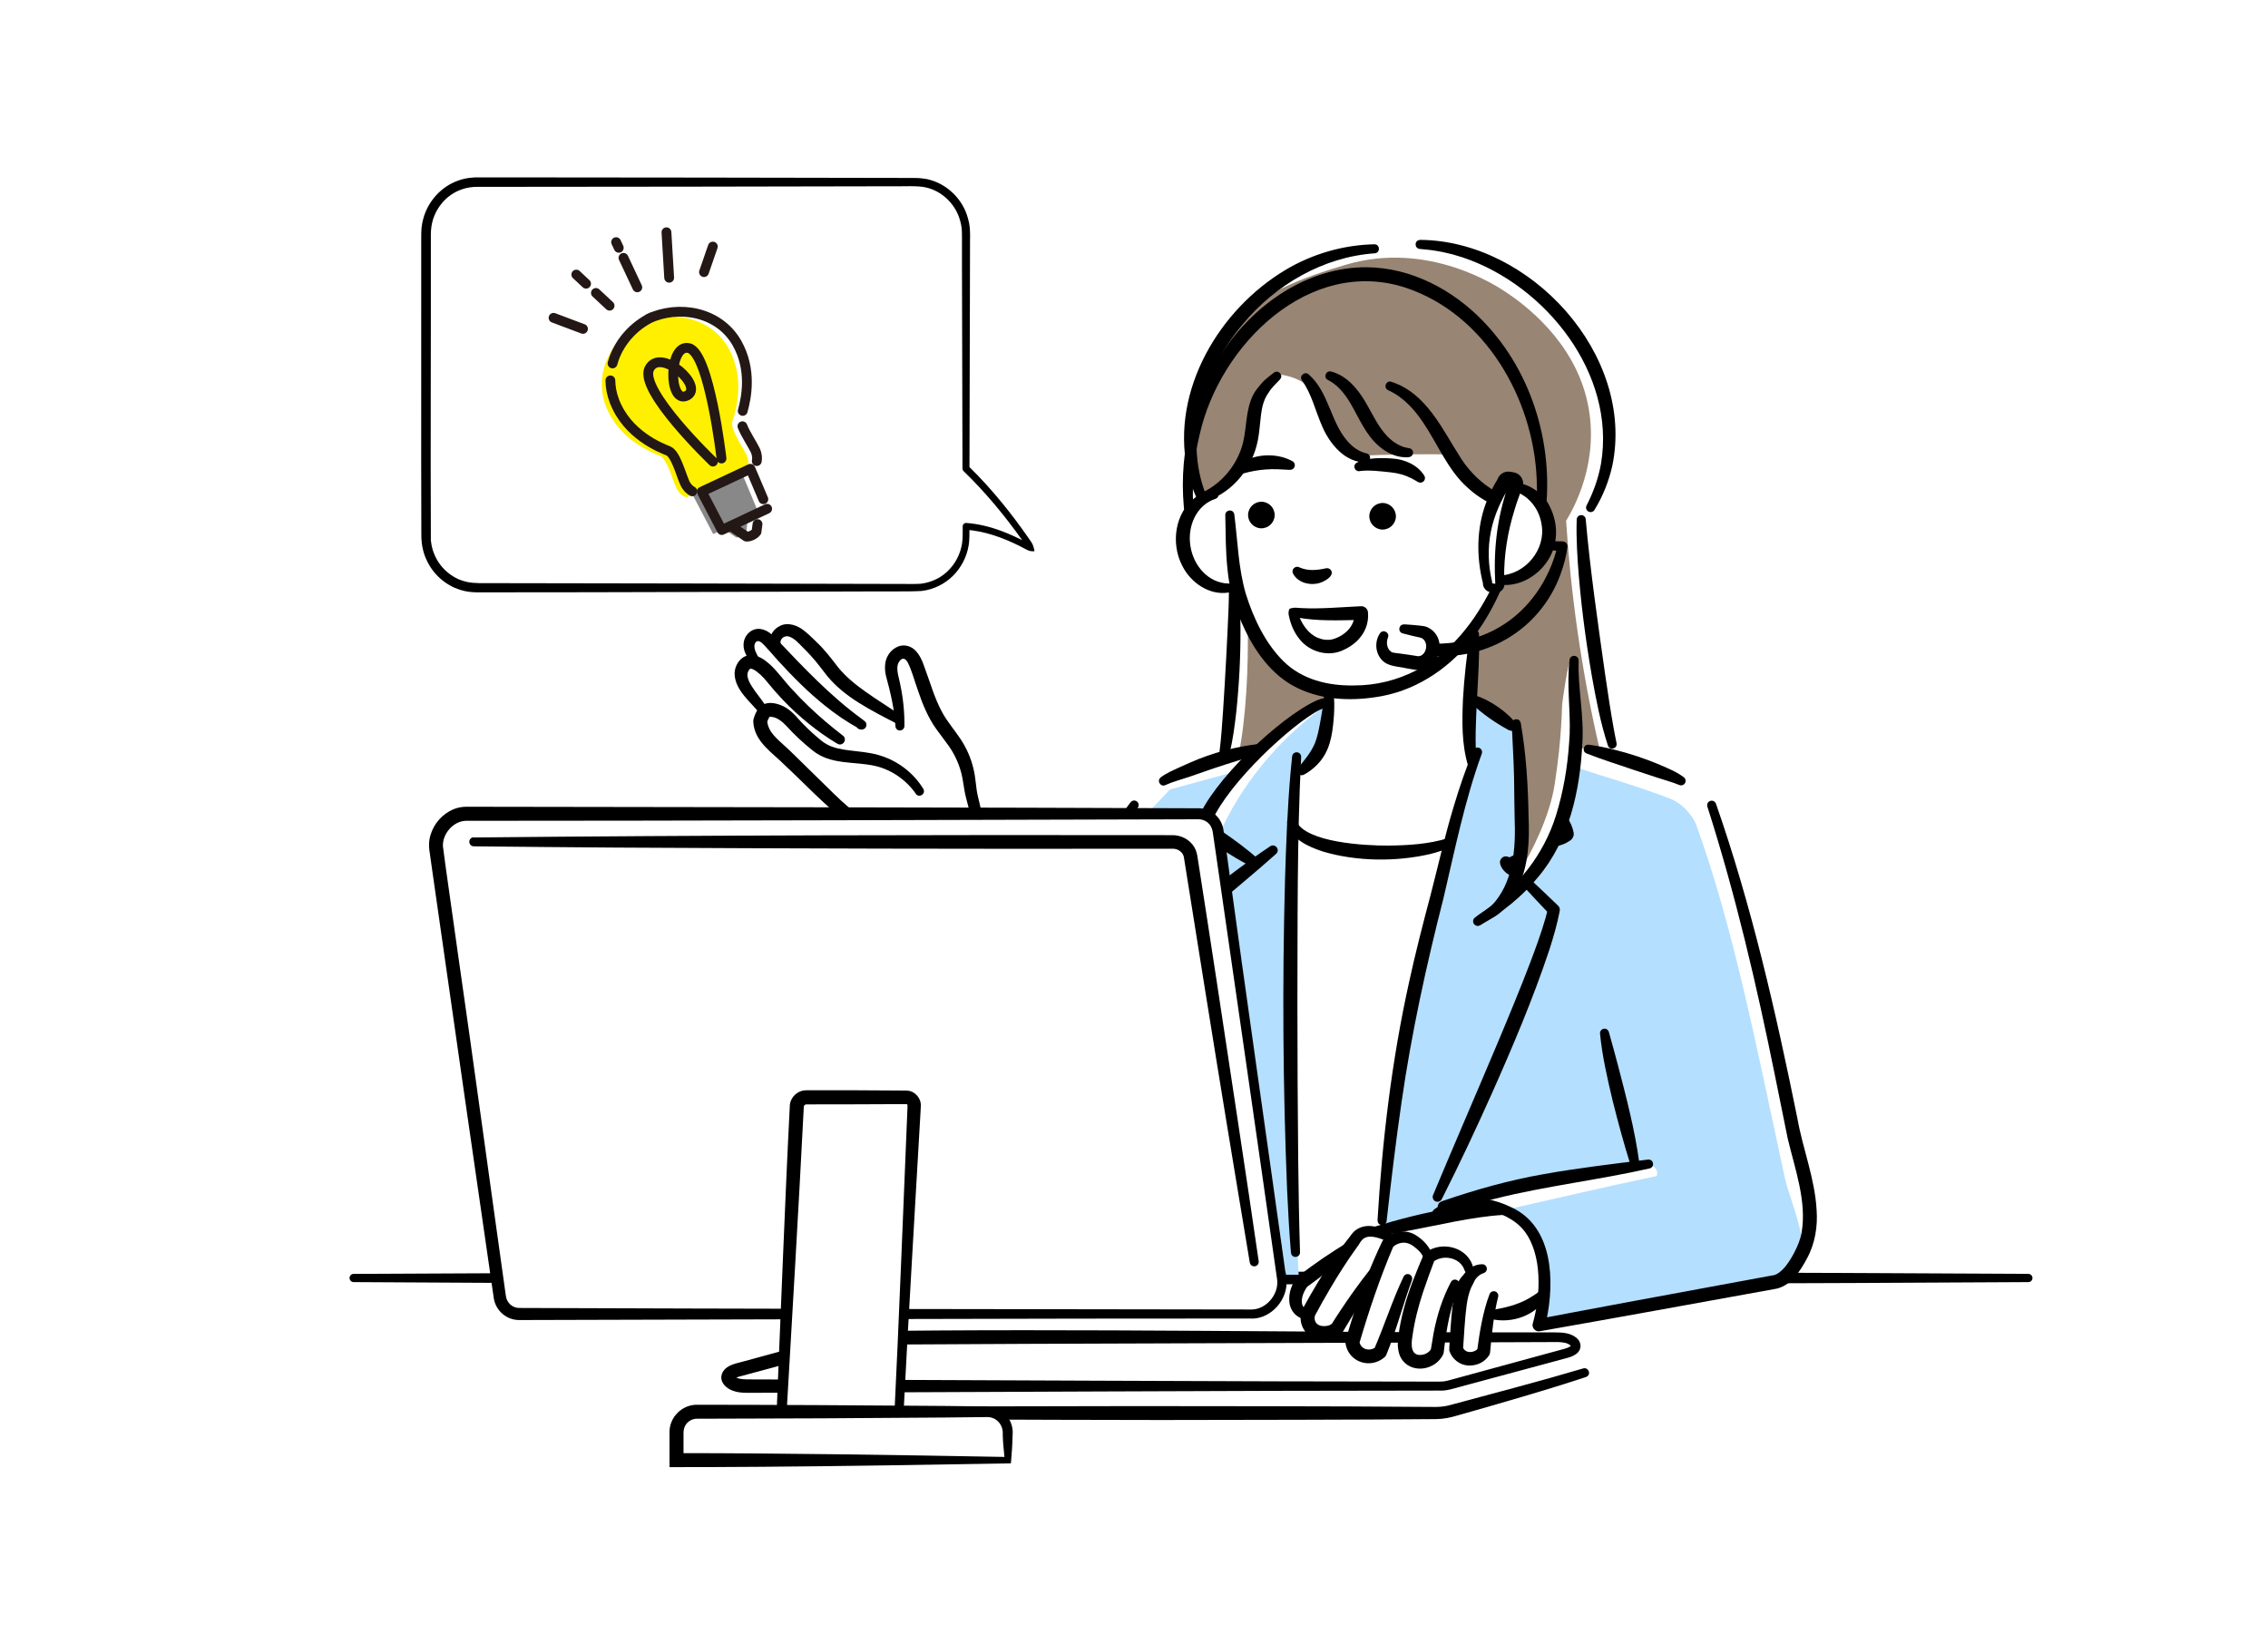 <?xml version="1.0" encoding="UTF-8"?>
<svg id="_コンテンツ" data-name="コンテンツ" xmlns="http://www.w3.org/2000/svg" width="400" height="290" viewBox="0 0 400 290">
  <defs>
    <style>
      .cls-1 {
        fill: none;
        stroke: #231815;
        stroke-linecap: round;
        stroke-linejoin: round;
        stroke-width: 1.73px;
      }

      .cls-2 {
        fill: #fff;
      }

      .cls-3 {
        fill: #888;
      }

      .cls-4 {
        fill: #b4dfff;
      }

      .cls-5 {
        fill: #fff000;
      }

      .cls-6 {
        fill: #988574;
      }
    </style>
  </defs>
  <rect class="cls-2" width="400" height="290"/>
  <g>
    <g>
      <path d="M62.37,224.65c94.61-.52,200.75-.53,295.37,0,.4,0,.72.33.72.73,0,.4-.32.72-.72.72-81.33.49-177.02.46-258.45.2l-36.92-.2c-.4,0-.72-.33-.72-.73,0-.4.32-.72.72-.72h0Z"/>
      <g>
        <path class="cls-4" d="M234.43,123.96c-7.78,5.38-14.6,13.03-18.87,22.01.15,1.08.31,2.17.46,3.25-1.43-.79-2.85-1.57-4.28-2.36,2.32-3.67,4.64-7.34,6.96-11.01-4.12,1.12-8.24,2.25-12.35,3.37-1.35,1.42-2.7,2.85-4.04,4.27,2.25,5.84,4.49,11.68,6.74,17.52,2.59-2.05,5.19-4.09,7.78-6.14,3.32,23.31,6.64,46.62,9.96,69.93h2.25c-.93-16.62-1.37-34.25-1.12-52.78.17-12.58.64-24.72,1.35-36.39.88-.46,2.52-1.46,3.82-3.37,1.87-2.73,1.4-7.35,1.35-8.31Z"/>
        <path class="cls-4" d="M314.84,207.97c-5.41-25.12-9.16-44.4-15.66-62.46-.66-1.83-2.67-3.89-4.47-4.6-5.15-2.03-11.38-3.82-17.15-5.71-.19,3.15-.98,8.85-4.49,14.82-2.28,3.87-4.94,6.58-6.96,8.31.9-2.64,1.72-5.72,2.25-9.21,1.26-8.39.26-15.55-.9-20.44-2.55-1.8-5.09-3.59-7.64-5.39-.32,1.22-.6,2.73-.67,4.49-.11,2.58.27,4.74.67,6.29-3.34,9.72-6.52,20.52-9.21,32.34-4.23,18.62-6.3,35.7-7.19,50.54,8.68-3.37,35.14-10.07,45.06-11.54,2.93-.53,4.14.67,3.71,1.98-8.21,1.72-18.83,4.2-27.31,6.11,3.04,1.2,5.03,3.45,6.53,6.26,3.5,6.58.1,13.41-.13,13.81,14.08-2.4,28.15-4.79,42.23-7.19,1.7-1.67,4.19-2.8,4.42-5.63.29-3.6-2.65-10.48-3.07-12.79Z"/>
        <path class="cls-6" d="M220.05,109.36c.18,8.31-.29,17.24-1.57,23.58,1.05-.3,2.77-.82,3.82-1.12,1.26-1.65,3.55-4.19,7.19-6.06,1.83-.94,3.54-1.48,4.94-1.8-.07-.67-.15-1.35-.22-2.02-1.49-.15-4.2-.64-6.96-2.47-4.37-2.9-6.77-8.75-7.19-10.11Z"/>
        <path class="cls-6" d="M211.74,87.12c-5.17-29.42,10.62-35.98,25.61-40.43,14.51-4.31,26.69,3.8,28.08,4.72,3.28,2.16,12.29,8.7,14.6,19.77,2.15,10.31-2.53,18.55-3.82,20.66.39,6.09,1.03,12.63,2.02,19.54,1.06,7.35,2.37,14.17,3.82,20.44-1.42.07-2.85.15-4.27.22-.22-5.24-.45-10.48-.67-15.72-.64.47-1.41,6.61-1.57,7.64-.12.77,0,5.62-1.35,14.38-.86,5.59-4.03,11.97-6.29,15.5-.15-7.94-.07-17.89-.22-25.83-2.62-1.57-5.24-3.14-7.86-4.72v-12.58c1.52-1.82,3.18-4.14,4.72-6.96,2.4-4.43,3.62-8.56,4.27-11.68-2.2-2.47-4.29-3.99-5.84-4.94-1.67-1.02-2.92-1.5-4.49-2.92-1.58-1.42-2.56-2.95-3.14-4.04-2.22-.16-12.64-.02-15.05.22-1.1-.33-2.8-1-4.27-2.47-3.14-3.14-2.19-6.88-5.17-9.66-.91-.85-2.51-1.91-5.39-2.25-1.14.8-2.84,2.23-3.82,4.49-1.31,3.02-.09,4.59-1.35,8.54-.46,1.44-1.28,3.91-3.59,5.84-1.84,1.53-3.82,2.05-4.94,2.25Z"/>
      </g>
      <g>
        <g>
          <g>
            <path class="cls-2" d="M254.02,244.43h-122.42c-3.26,0-4.42-2.04-1.59-2.8l20.7-5.61c.48-.13,1.03-.2,1.59-.2h122.42c3.26,0,4.42,2.04,1.59,2.8l-20.7,5.61c-.48.13-1.03.2-1.59.2Z"/>
            <path d="M254.02,245.23c-36.61,0-84.15.29-120.71.39-1.19-.01-2.71.1-3.89-.31-1.25-.35-2.82-1.68-1.96-3.33.82-1.42,2.54-1.53,3.93-1.96,1.26-.35,9.91-2.7,11.42-3.12,2.08-.58,5.72-1.56,7.74-2.11,37.71-.59,85.96.28,123.66.18,1.39,0,2.82.06,3.95,1.07.81.77.84,2.04-.24,2.78-.57.41-1.26.59-1.92.76-4.67,1.26-12.48,3.36-17.14,4.62l-2.29.62c-.82.23-1.68.44-2.53.42h0ZM254.02,243.64c.74.02,1.41-.18,2.11-.38,4.26-1.16,11.69-3.2,15.98-4.36,0,0,2.28-.62,2.28-.62l1.14-.31.57-.16c.16-.05.32-.1.45-.16.14-.06.26-.13.35-.19.09-.06.15-.13.15-.15,0-.02,0,.04,0,.05-.48-.58-1.53-.67-2.29-.69-37.61.17-85.79.23-123.43.47-1.08.25-2.34.63-3.34.88-4.92,1.33-12.78,3.44-17.71,4.77-.26.07-.5.17-.69.29-.07.04-.08.08-.05.03.05-.08.05-.23.03-.31-.03-.09-.05-.09,0-.05.07.08.31.21.57.3.91.3,2.19.18,3.16.21,36.55.1,84.13.38,120.71.39h0Z"/>
          </g>
          <path d="M129.2,248.39c30.76-.41,63.72-.47,94.53-.4,8.8,0,19.56.05,28.36.12.56,0,1.66.03,2.23-.06.72-.07,1.45-.26,2.15-.46,7.55-2.04,15.27-4.05,22.76-6.27.92-.27,1.52,1.11.48,1.52-1.5.49-3,.98-4.51,1.45-4.52,1.4-9.07,2.73-13.61,4.04l-4.55,1.29c-1.22.37-2.48.63-3.76.64-14.94.13-33.41.13-48.46.16-24.47-.04-51.19-.1-75.62-.44-.44,0-.79-.37-.78-.81,0-.43.36-.78.78-.78h0Z"/>
        </g>
        <g>
          <g>
            <g>
              <path class="cls-2" d="M255.76,214.25c-5.09,1.05-10.18,2.1-15.27,3.14-3.67,2.99-7.34,5.99-11.01,8.98-1.03.96-1.38,2.4-.9,3.59.53,1.31,1.83,1.74,2.02,1.8-.23,1.29.42,2.59,1.57,3.14,1.23.6,2.75.23,3.59-.9,2.32-3.14,4.64-6.29,6.96-9.43-1.35,4.12-2.7,8.24-4.04,12.35-.37,1.26.21,2.59,1.35,3.14,1.05.51,2.35.24,3.14-.67,2.17-3.67,4.34-7.34,6.51-11.01h0c-.75,3.67-1.27,5.99-2.02,9.66-.48,1.67.95,1.58,2.47,2.02,1.63.47,3.03.04,3.37-1.8,1.5-4.19,2.77-5.91,4.27-10.11h0c-.37,3.82-.52,5.84-.9,9.66.2,1.03.56,1.39,1.57,1.57,1.08.2,2.86-.8,3.37-1.8.6-3.59.75-2.25,1.35-5.84.77.14,3.09-.16,4.72-.67,2.74-.86,3.9-2.31,4.27-2.92.92-4.2-1.45-11.03-4.94-13.48-3.38-2.36-7.86-2.54-11.46-.45Z"/>
              <path d="M242.83,224.93c-1.91,3.15-4.1,6.75-5.99,9.92-1.23,1.49-3.41,1.77-5.17,1.09-.94-.41-1.66-1.18-2.02-2.1-.38-.95-.36-2.07.08-2.99.88-1.62,1.79-3.22,2.75-4.8,1.57-2.56,3.26-5.06,5.15-7.4.5-.58.84-1.28,1.51-1.74,1-.73,2.23-.84,3.38-.59,1.04.22,1.94.67,2.77,1.17.38.23.5.72.27,1.09-.22.36-.67.48-1.03.3-.77-.37-1.57-.66-2.32-.76-1.35-.16-1.93.23-2.57,1.39-.07.1-.25.34-.32.44-1.71,2.37-3.28,4.83-4.76,7.35-.92,1.55-1.8,3.12-2.65,4.72-.27,1.03.4,2.03,2.03,1.81.35-.04.8-.2,1-.43l-.08.11c.51-.82,1.03-1.63,1.57-2.43,1.59-2.42,3.29-4.78,5.08-7.05.62-.77,1.81.05,1.31.9h0Z"/>
              <path d="M251.06,221.99c-.09-.82-.94-1.57-1.58-2.08-.72-.57-1.55-.92-2.47-.7-.56.12-1.07.4-1.44.81l.21-.31c-2.4,5.64-4.36,11.44-6.08,17.32l.04-.49s.02.13.04.2c.32,1.3,1.89,1.62,2.88.8,0,0-.34.46-.34.46.79-1.81,1.82-4.52,2.54-6.4.82-2.17,1.68-4.35,2.69-6.47.19-.4.67-.56,1.06-.37.37.18.54.61.41.99-.39,1.08-.76,2.17-1.12,3.26-.73,2.2-1.39,4.42-2.16,6.61-.38,1.11-.79,2.21-1.24,3.3-.07.18-.19.33-.33.45-2.54,2.14-6.39.84-6.88-2.52-.02-.17,0-.33.04-.49.42-1.5.87-2.99,1.35-4.47,1.44-4.47,3.13-8.86,5.17-13.1,1.28-1.67,3.86-2.09,5.68-1.07,1.18.71,2.13,1.6,2.78,2.83.21.43.39.95.33,1.57-.12,1.04-1.63.91-1.59-.12h0Z"/>
              <path d="M258.3,224.01c-.74-2.26-3.82-2.88-5.59-1.44,0,0,.33-.44.33-.44-.71,1.9-1.41,3.78-2.04,5.67-.86,2.59-1.53,5.2-1.9,7.89-.26,1.49-.31,3.57,1.77,3.22.65-.11,1.25-.5,1.56-1.08,0,0-.11.37-.11.37.16-1.03.33-2.06.52-3.1.59-3.12,1.56-6.21,3.06-9.02.21-.39.69-.54,1.08-.33.37.19.52.63.37,1.01-.38.94-.72,1.88-1.02,2.84-.6,1.92-1.01,3.89-1.31,5.88-.15,1-.28,2.01-.4,3.03-.01.12-.05.23-.09.33-.3.64-.79,1.21-1.35,1.62-2.54,1.82-6.14.82-6.58-2.47-.15-.92-.06-1.75.06-2.63.1-.78.24-1.55.4-2.32.62-3.05,1.63-6.01,2.81-8.88.39-.95.77-1.89,1.18-2.82.07-.18.19-.34.33-.44,2.91-2.18,7.62-.98,8.47,2.74.19,1-1.24,1.35-1.54.39h0Z"/>
              <path d="M261.59,224.54c-.65.22-1.28.79-1.57,1.41-.15.4-.42.78-.57,1.14-.41.98-.63,1.98-.78,3.05-.31,2.2-.48,5.57-.64,7.84,0,0-.05-.42-.05-.42.07.2.25.46.42.59.64.52,1.82.28,2.29-.38l-.18.51c.22-1.69.47-3.38.81-5.06.35-1.69.76-3.37,1.39-5,.16-.41.62-.62,1.03-.46.38.15.59.56.48.95-.2.78-.37,1.59-.51,2.4-.29,1.63-.5,3.27-.67,4.92-.09.83-.17,1.66-.24,2.49-.01.17-.07.34-.16.47-.79,1.25-2.22,1.89-3.66,1.82-1.47-.05-2.91-1.12-3.34-2.57-.15.11.23-4.31.22-4.41.19-2.38.31-4.89,1.13-7.19,0,0,.09-.25.09-.25.19-.59.59-1.12,1-1.54.17-.22.33-.45.51-.63.75-.76,1.75-1.29,2.86-1.27.44.01.79.38.78.82,0,.38-.28.67-.62.77h0Z"/>
              <path d="M265.03,214.26c-5.44.32-11.53,1.85-16.93,2.83-1.91.36-3.81.72-5.79.93-.44.05-.83-.27-.88-.71-.04-.39.21-.75.58-.86,4.63-1.42,9.39-2.67,14.19-3.42,2.94-.43,5.98-.78,8.95-.36,1,.14.89,1.6-.12,1.59h0Z"/>
              <path d="M272.73,228.75c-1.85,3.26-6.12,4.7-9.67,3.87-.85-.22-.79-1.45.07-1.59,2.27-.4,4.49-.9,6.49-2.05.66-.37,1.29-.8,1.92-1.27.69-.52,1.61.29,1.2,1.03h0Z"/>
              <path d="M230.56,232.66c-1.78-.03-3.08-1.46-3.17-3.21-.11-1.52.44-2.95,1.29-4.14.07-.1.16-.18.26-.25,1.4-1.07,2.84-2.11,4.29-3.11,1.46-.99,2.94-1.97,4.49-2.84.39-.22.88-.08,1.09.3.18.33.11.73-.15.98-1.29,1.23-2.66,2.35-4.04,3.45-1.39,1.1-2.79,2.16-4.23,3.19l.26-.25c-.97,1.18-1.86,3.78.17,4.32.92.26.7,1.61-.25,1.57h0Z"/>
            </g>
            <g>
              <path d="M287.59,205.49c-1.18-3.72-2.24-7.66-3.19-11.45-.92-3.89-1.82-7.76-2.21-11.76-.04-.44.28-.83.72-.87.39-.04.74.22.84.59.53,1.89,1.06,3.79,1.56,5.7,1.49,5.72,3.04,11.59,3.82,17.45.11.96-1.26,1.26-1.56.34h0Z"/>
              <path d="M280.22,131.33c2.93.4,5.79,1.14,8.59,2.06,1.4.47,2.78.99,4.13,1.57,1.41.62,2.77,1.15,4.04,2.12.35.27.4.78.13,1.12-.24.3-.65.38-.98.22-1.18-.5-2.62-.87-3.99-1.33-2.4-.77-5.81-1.93-8.23-2.74-1.37-.47-2.74-.94-4.1-1.48-.87-.35-.53-1.65.4-1.54h0Z"/>
              <path d="M290.94,206.05c-8.97,2.04-18.28,3.09-27.2,5.33-2.06.52-5.81,1.47-7.83,2-.22.06-.73.2-.95.27.06-.03.13-.07.18-.12-.41.34-1.01.28-1.35-.12-.44-.51-.19-1.31.43-1.53,0,0,.1-.04.1-.04l.16-.06c5.79-1.99,11.75-3.67,17.79-4.72,2.96-.54,6.21-1.01,9.2-1.41,3.07-.41,6.13-.79,9.19-1.16.98-.1,1.26,1.31.27,1.57h0Z"/>
              <path d="M302.63,141.71c6.3,18.03,10.58,36.82,14.37,55.52.95,5.38,3.09,10.62,3.39,16.16.21,2.9-.28,5.94-1.7,8.54-1.22,2.29-2.97,5.03-5.81,5.41-12.85,2.32-28.48,5.18-41.3,7.42-.8.17-1.52-.67-1.23-1.43,1.38-4.86,1.71-12.03-1.49-16.22-1.68-2.17-4.46-3.32-7.08-3.9-1.37-.27-2.77-.32-4.13-.11-1.36.21-2.68.68-3.76,1.46-.36.26-.86.19-1.12-.17-.25-.35-.18-.84.16-1.1,1.32-1,2.86-1.59,4.43-1.87,3.13-.57,6.4.11,9.22,1.5,7.39,3.42,7.62,13.03,6.15,19.94-.09.39-.18.76-.32,1.19l-1.23-1.43c5.36-1.01,10.71-2.03,16.07-3.02,5.9-1.09,19.36-3.58,25.12-4.64l.5-.09s.04,0,.04-.01h.03c.54-.17.97-.51,1.46-.98.81-.82,1.5-1.92,2.08-3.05.57-1.12,1.05-2.25,1.27-3.5.93-5.49-1.2-11.23-2.46-16.57-.44-2.15-1.78-8.82-2.24-11.05-3.24-16-6.95-31.92-11.93-47.47-.13-.42.1-.87.52-1,.41-.13.85.09.99.5h0Z"/>
              <g>
                <path d="M242.95,215.2c.83-14.12,2.51-28.2,5.57-42.02,1.08-5,2.49-10.46,3.81-15.43,1.32-5.12,2.48-10.3,4.01-15.37,1.01-3.4,2.16-6.77,3.51-10.06.17-.41.63-.6,1.04-.43.4.16.59.61.45,1.01-3.01,8.26-4.73,16.87-6.74,25.42-3.04,11.88-5.68,23.95-7.42,36.09-1.01,6.95-1.84,13.93-2.63,20.93-.12.97-1.6.94-1.59-.14h0Z"/>
                <path d="M265.89,151.89c.17-.8.97-1.23,1.73-.92,1.25.5,1,2.39-.33,2.5-.84.1-1.61-.76-1.4-1.59h0Z"/>
                <path d="M276.31,144.15c.66.77,1.04,1.71,1.23,2.69.07.38-.05.8-.29,1.09-.11.13-.25.24-.28.27-.82.57-1.71.93-2.71,1.07-.79.11-1.33-.86-.83-1.47.55-.69,1.21-1.17,1.91-1.66,0,0,.03-.02.02-.02-.02.02.01-.02-.11.1l-.03.04c-.21.25-.32.61-.28.94,0,.02.01.1.01.1-.01-.07-.03-.19-.04-.26-.12-.78-.24-1.52-.19-2.34.04-.79,1.08-1.14,1.59-.54h0Z"/>
                <path d="M266.91,154.52c-.88-.16-1.55-.72-2.02-1.44-.15-.24-.27-.51-.33-.84-.14-.68.49-1.33,1.17-1.21,1.16.23,2.09,1.13,2.36,2.28.14.69-.49,1.33-1.18,1.21h0Z"/>
                <path d="M269.69,154.87c.86.8,1.72,1.61,2.57,2.42l2.55,2.44c.26.25.35.6.27.93-.42,2.23-1.11,4.6-1.8,6.76-2.87,8.64-6.5,17.18-10.2,25.49-2.8,6.25-5.71,12.45-8.8,18.56-.21.42-.72.58-1.14.37-.4-.2-.56-.67-.4-1.08,1.75-4.21,3.55-8.4,5.33-12.59,3.65-8.58,8.49-19.73,11.78-28.34.98-2.6,1.98-5.3,2.74-7.97l.41-1.59.27.93c-1.43-1.48-3.41-3.63-4.79-5.12-.71-.79.39-1.91,1.2-1.19h0Z"/>
              </g>
              <path d="M260.29,122.69c2.39.68,5.91,3.08,7.24,5.18.31.51-.19,1.18-.75,1.05-.12-.03-.57-.1-.67-.15-2.36-1.29-4.64-2.85-6.59-4.7-.6-.58,0-1.59.78-1.37h0Z"/>
            </g>
            <g>
              <path d="M214.22,171.4c.27,4.24.2,8.67.11,12.92-.13,4.25-.3,8.66-.69,12.89-.04.44-.43.76-.87.72-.39-.04-.69-.35-.72-.74-.44-6.39-.25-12.99.09-19.39.12-2.15.27-4.29.5-6.44.11-.96,1.52-.94,1.59.03h0Z"/>
              <path d="M204.72,137.08c.99-.74,2.09-1.2,3.16-1.7.59-.28,1.48-.66,2.09-.93,3.88-1.71,8.04-2.8,12.25-3.28.44-.05.84.27.89.71.04.37-.18.72-.52.84-1.43.53-2.88.99-4.32,1.43-1.44.44-2.86.9-4.27,1.37-1.27.43-3.02,1.06-4.27,1.48-1.45.49-2.95.87-4.17,1.44-.87.43-1.61-.76-.84-1.35h0Z"/>
              <path d="M186.33,197.07c1.44-11.75,3.18-23.67,5.78-35.21,1.38-5.83,2.79-11.73,5.33-17.19.55-1.1,1.13-2.2,1.98-3.21.28-.34.78-.38,1.12-.1.31.26.37.71.16,1.04-.64.94-1.15,1.97-1.58,3.02-.42,1.03-.84,2.2-1.18,3.27-2.78,9.01-4.44,18.36-6.19,27.62-1.22,6.51-2.55,14.56-3.85,21.02-.22.96-1.68.77-1.57-.27h0Z"/>
              <g>
                <path d="M227.68,220.93c-.29-3.51-.51-7.4-.67-10.94-.75-18.23-.87-36.47-.38-54.71.19-6.37.43-12.8.99-19.16l.27-2.74c.12-.98,1.59-.95,1.59.12-.74,14.5-.61,29.15-.66,43.66,0,8.36.05,18.94.14,27.31.06,5.41.15,10.97.32,16.36.03.98-1.45,1.18-1.59.1h0Z"/>
                <path d="M220.98,152.93c-2.03-.97-3.93-2.13-5.79-3.38-1.25-.85-2.58-1.77-3.72-2.77-.23-.23-.37-.32-.52-.74-.03.03-.09-.61,0-.69.07-.21.14-.44.21-.64,2.53-6.82,14.38-18.11,20.98-21.16.46-.19.92-.37,1.54-.43,1.09-.09,1.29,1.49.21,1.68-.69.1-1.49.55-2.14.94-5.72,3.53-16.47,13.89-18.47,20.27.08-.03.02-.71,0-.66-.09-.25-.12-.25-.16-.33-.04-.06-.07-.09-.08-.1-.03-.04,0,0,.03.01.75.54,1.75,1.18,2.52,1.72,2.2,1.52,4.35,3.08,6.35,4.88.71.66-.06,1.81-.94,1.4h0Z"/>
                <path d="M224.4,220.29c-2.43-9.53-5.05-20.63-7.17-30.26-2.15-10.19-4.48-20.33-5.61-30.71-.04-.43.15-.84.45-1.1.96-.81,1.93-1.61,2.91-2.38,1.96-1.55,3.95-3.04,5.98-4.49,1.02-.71,2.03-1.44,3.08-2.12.87-.54,1.79.62,1.03,1.34-1.85,1.65-3.74,3.27-5.64,4.87-1.66,1.44-4.04,3.35-5.67,4.78,0,0,.45-1.11.45-1.11.51,5.1,1.46,10.16,2.39,15.21,1.32,7.04,3.12,15.76,4.59,22.81,1.02,4.9,3.76,17.74,4.84,22.78.21,1.03-1.32,1.49-1.64.39h0Z"/>
              </g>
            </g>
            <path d="M228.57,144.75c1.7,3.86,12.27,4.38,16.11,4.37,3.57-.03,7.26-.24,10.67-1.3.42-.14.87.09,1,.51.12.38-.05.78-.4.96-1.18.6-2.43.99-3.67,1.31-6.03,1.4-12.99,1.34-18.96-.43-2.49-.82-5.61-2.15-6.3-5-.19-.99,1.21-1.36,1.54-.41h0Z"/>
          </g>
          <g>
            <g>
              <path d="M229.2,100.07c1.52.65,3.02.5,4.61.16.47-.13.97.16,1.06.64.14.82-1.02,1.47-1.66,1.76-1.75.77-4.23.31-5.17-1.49-.36-.75.45-1.47,1.17-1.08h0Z"/>
              <path d="M227.41,107.36c.39-.15.95-.24,1.4-.17,0,0,.05,0,.05,0l.73.05c3.39.17,7.03-.18,10.44-.33.65-.04,1.21.47,1.24,1.11.09.96-.07,1.97-.45,2.87-.75,1.76-2.25,3.02-3.95,3.77-2.6,1.23-5.87.31-7.63-1.89-.99-1.19-1.58-2.59-1.9-4.07,0-.06-.04-.2-.05-.26-.09-.35,0-.83.14-1.09h0ZM228.57,108.46c.15-.02.3-.17.31-.3,0-.03,0-.06,0-.08,0-.02,0,0,0,0v.03s.06.13.06.13c.62,1.72,1.7,3.46,3.41,4.21.82.35,1.77.51,2.65.29,2.02-.54,4.03-2.29,3.86-4.53l1.24,1.11c-3.79.06-7.79.28-11.53-.47-.02,0,0,0,0,0,.06-.11.08-.24,0-.39h0Z"/>
              <path d="M222.51,88.48c1.29.03,2.32,1.1,2.3,2.39-.03,1.29-1.1,2.32-2.39,2.3-1.29-.03-2.32-1.1-2.3-2.39.03-1.29,1.1-2.32,2.39-2.3Z"/>
              <path d="M243.89,88.7c1.29.03,2.32,1.1,2.3,2.39-.03,1.29-1.1,2.32-2.39,2.3-1.29-.03-2.32-1.1-2.3-2.39.03-1.29,1.1-2.32,2.39-2.3Z"/>
              <path d="M239.24,81.62c1-.57,2.11-.69,3.21-.79,1.03-.07,2.04-.06,3.07.03,2.17.11,4.49,1.12,5.67,3.01.24.38.13.88-.25,1.12-.28.18-.63.16-.89-.01-.39-.23-.76-.45-1.14-.64-1.16-.59-2.33-.9-3.64-1.04-1.73-.18-3.64-.44-5.35-.24-.92.26-1.47-.93-.67-1.44h0Z"/>
              <path d="M227.46,82.86c-1.48-.08-2.86-.19-4.32-.06-1.31.1-2.62.34-3.88.7-.13.05-.48.04-.62.05-.41.02-.76-.3-.77-.71-.02-.38.26-.62.52-.83.61-.49,1.3-.85,2.02-1.13,1.62-.6,3.42-.74,5.12-.41.85.15,1.66.46,2.41.86.39.21.54.7.33,1.1-.16.3-.48.45-.8.42h0Z"/>
              <g>
                <path d="M235.08,121.84c.22.77.21,1.42.24,2.19.02,1.33-.07,2.64-.22,3.95-.34,2.96-1.06,5.45-3.44,7.47-.53.46-1.1.85-1.71,1.17-.4.21-.89.05-1.09-.34-.16-.31-.1-.67.11-.91,1.18-1.39,2.24-2.69,2.94-4.31.41-1.02.67-2.3.88-3.43.31-1.66.6-3.36.74-5.05.01-.13,0-.29.02-.31l.25-.51c.25-.56,1.12-.5,1.29.09h0Z"/>
                <path d="M258.92,135.03c-1.16-3.86-1.06-7.82-.9-11.77.22-3.86.67-7.71,1.24-11.52.06-.44.47-.74.91-.67.39.06.66.38.68.76.07,1.95.01,3.89-.07,5.82-.16,3.82-.45,7.63-.52,11.45-.03,1.9,0,3.78.21,5.62.1.95-1.26,1.24-1.55.33h0Z"/>
              </g>
              <path d="M268.36,98.71c2.44-2.17,4.04-5.6,2.55-8.64-1.08-2.23-4.62-3.19-6.28-1-.25.3-.46.64-.62,1-.18.4-.65.58-1.06.4-.35-.16-.53-.54-.45-.9.15-.67.44-1.33.85-1.89,2.35-3.4,7.6-2.41,9.56.89,2.37,4.05.25,9.19-3.59,11.42-.83.49-1.65-.62-.96-1.27h0Z"/>
              <path d="M217.69,90.71c.6,4.68.7,9.48,2.03,14.01,1.35,4.31,3.45,8.75,6.64,11.89,3.26,3.24,7.9,4.35,12.39,4.27,7.91.03,14.99-3.83,19.82-10.03,1.94-2.44,3.53-5.16,4.9-8,.19-.4.67-.56,1.06-.37.38.19.55.64.39,1.03-1.27,2.99-2.85,5.88-4.82,8.53-3.9,5.35-9.76,9.46-16.34,10.71-4.93.92-10.28.82-14.88-1.39-4.66-2.23-7.75-6.71-9.78-11.3-1.38-2.98-2.29-6.29-2.6-9.56-.36-3.27-.33-6.48-.4-9.67,0-.99,1.45-1.11,1.59-.11h0Z"/>
            </g>
            <g>
              <path d="M245.38,67.33c6.28,2,9.08,8.59,12.39,13.66,1.56,2.37,3.67,4.4,6.16,5.77,2.5,1.38,5.36,2,8.23,1.8.98-.04,1.17,1.37.2,1.58-4.82.96-9.93-.81-13.49-4.11-3.51-3.09-5.35-7.81-7.85-11.48-1.6-2.4-3.56-4.55-6.2-5.74-.89-.42-.39-1.77.57-1.49h0Z"/>
              <path d="M225.74,66.92c-.74.78-1.47,1.44-2.03,2.36l-.24.36c-1.01,1.64-1.05,3.52-1.28,5.45-.11,1.1-.24,2.26-.55,3.44-1.19,4.65-4.79,8.71-9.45,10-.43.12-.86-.14-.98-.56-.11-.39.1-.8.47-.95,3.77-1.61,6.64-5.14,7.58-9.08.63-2.74.44-5.69,1.76-8.31.28-.55.66-1.06,1.06-1.53.33-.43.83-.98,1.27-1.33.44-.38.89-.72,1.34-1.06.79-.58,1.73.49,1.05,1.2h0Z"/>
              <path d="M242.47,44.67c-9.14.64-17.53,5.55-23.32,12.54-7.43,8.74-10.97,21.76-5.4,32.36.2.39.05.87-.34,1.07-.38.19-.83.06-1.05-.3-1.43-2.36-2.43-5-3.01-7.71-2.75-13.83,5.63-27.99,17.33-35.01,4.72-2.83,10.21-4.43,15.71-4.54,1.01,0,1.1,1.47.09,1.59h0Z"/>
              <path d="M250.45,42.3c19.45.13,37.96,20.25,33.91,39.83-.62,2.76-1.68,5.41-3.15,7.8-.23.37-.72.49-1.1.26-.36-.22-.48-.68-.29-1.05,1.19-2.31,2.1-4.84,2.55-7.4,2.64-15.81-9.7-31.35-24.24-36.29,0,0-1.89-.58-1.89-.58l-1.92-.45-1.95-.32-1.97-.2c-.99-.09-.98-1.56.05-1.59h0Z"/>
              <path d="M283.58,131.47c-1.31-4.01-2.1-8.17-2.84-12.31-1.14-6.61-2-13.27-2.47-19.96-.04-.62-.12-1.9-.14-2.52-.08-1.68-.11-3.37-.05-5.07.01-.44.38-.78.82-.77.42.01.75.34.77.75.8,9.06,2.13,18.17,3.4,27.19.47,3.17.98,6.68,1.56,9.83.14.83.32,1.64.48,2.46.18.97-1.22,1.34-1.54.4h0Z"/>
              <path d="M218.32,103.46c.38,2.45.44,4.94.46,7.41.02,4.91-.23,9.79-.74,14.67-.28,2.44-.59,4.87-1.18,7.32-.12.48-.6.78-1.09.67-.46-.11-.75-.56-.68-1.02.29-2.34.46-4.77.62-7.18.37-5.62.74-12.49.97-18.14.04-1.22.07-2.44.06-3.62,0-.98,1.43-1.1,1.58-.12h0Z"/>
              <path d="M268.21,127.5c.95,5.42,1.29,11.05,1.38,16.56.18,4.06,0,8.3-1.69,12.09-.68,1.55-1.63,2.97-2.74,4.21-.54.66-1.38,1.22-2.11,1.61-.7.4-1.41.74-1.96,1.13-.36.27-.88.2-1.14-.18-.24-.34-.17-.8.14-1.06.99-.84,1.97-1.32,2.9-2.06,3.98-4.12,4.36-10.16,4.14-15.68-.06-2.27-.06-4.83-.1-7.07-.07-3.11-.28-6.24-.41-9.39-.03-.98,1.4-1.15,1.58-.16h0Z"/>
              <path d="M278.42,116.47c-.18,4.7.98,9.69.65,14.67-.41,8.3-2.31,17-7.77,23.5-2.86,3.49-6.41,6.31-10.24,8.51-.38.22-.87.09-1.09-.29-.21-.36-.1-.82.24-1.05,3.52-2.44,6.74-5.26,9.3-8.59,2.15-2.8,3.82-5.95,4.88-9.31,1.31-4.18,2.06-8.54,2.35-12.91.04-.39.09-1.19.1-1.58.15-4.3-.55-8.7-.02-13.07.14-.99,1.6-.89,1.59.13h0Z"/>
              <path d="M230.79,66.01c3.62,3.17,3.82,8.38,6.92,11.86.91,1.02,1.99,1.79,3.29,2.08.93.19.82,1.55-.12,1.59-3.63.06-6.31-3.22-7.64-6.23-.63-1.44-1.12-2.91-1.66-4.35-.53-1.4-1.12-2.71-1.96-3.87-.54-.77.46-1.68,1.18-1.07h0Z"/>
              <path d="M234.73,65.51c2.75.69,4.72,3.05,6.09,5.39,1.25,2.1,2.2,4.34,3.9,6.09,1.05,1.06,2.33,1.86,3.76,2.04.45.04.79.44.73.89-.17,1.01-1.46.7-2.19.65-1.44-.24-2.75-.97-3.84-1.91-2.34-2-3.53-5.04-5.05-7.61-.98-1.63-2.24-3.21-3.91-4.03-.87-.41-.41-1.73.53-1.5h0Z"/>
            </g>
          </g>
          <g>
            <path d="M209,91.26c-1.36-10.04.88-20.58,6.54-29.05,5.57-8.51,15.07-15.17,25.55-15.08,7.82.07,15.21,4,20.53,9.56,8.87,9.18,12.7,22.65,10.76,35.17-.19,1.01-1.66.83-1.58-.2.26-2.42.34-4.86.22-7.28-.64-14.19-9.13-28.95-23.03-33.62-17.05-5.62-32.89,10.07-36.41,25.87-1.16,4.71-1.45,9.61-1,14.44.09,1.01-1.41,1.22-1.58.18h0Z"/>
            <g>
              <g>
                <path class="cls-2" d="M267.33,85.89l-2.92,16.4c3.74.33,7.96-2.72,8.68-7.09.72-4.45-2-8.52-5.76-9.3Z"/>
                <path d="M264.48,101.49c4.51-.13,8.21-4.58,7.4-9.02-.38-2.6-2.16-5-4.72-5.81-.91-.3-.61-1.66.34-1.55,6.17.9,8.76,8.63,5.55,13.63-1.8,2.88-5.26,4.88-8.7,4.34-.96-.18-.83-1.58.14-1.59h0Z"/>
              </g>
              <g>
                <path class="cls-2" d="M262.99,103.64l.66.11c.42.07.81-.21.88-.63-.32-5.98.61-11.89,2.89-17.74.07-.42-.21-.81-.63-.88l-.66-.11c-.42-.07-.81.21-.88.63-3.45,5.49-4.45,11.39-2.89,17.74-.07.42.21.81.63.88Z"/>
                <path d="M263.12,102.86c.14.02.53.08.66.1-.02-.01-.05.01-.05.03,0,0,0,.17,0,.17l-.05-1.15c-.25-5.78.51-11.66,2.6-17.07,0,0-.07.25-.07.25-.05.24.12.48.36.54,0,0-.3-.05-.3-.05l-.3-.05c.24.03.48-.16.51-.4,0,0-.17.46-.17.46-1.57,2.48-2.8,5.18-3.37,8.07-.58,2.9-.49,5.93.22,8.82v.32s0-.04-.02-.04h0ZM262.86,104.43c-.83-.12-1.45-.96-1.3-1.79,0,0,.01.32.01.32-1.19-4.66-1.19-9.69.5-14.23.56-1.52,1.27-2.98,2.13-4.35l-.17.46c.15-1.08,1.27-1.86,2.33-1.64.06,0,.22.04.28.04.07,0,.22.04.28.05,1.08.13,1.89,1.23,1.69,2.3-.5,1.47-1.1,2.91-1.52,4.4-1.2,3.86-1.86,7.93-1.81,11.98l.04,1.11c0,.06,0,.12,0,.17-.12.87-1.04,1.48-1.89,1.28-.08-.01-.49-.08-.58-.1h0Z"/>
              </g>
            </g>
            <g>
              <path class="cls-2" d="M208.74,96.54c.71,4.38,4.22,7.48,7.96,7.15l-2.5-16.5c-3.75.78-6.18,4.9-5.46,9.35Z"/>
              <path d="M216.76,104.48c-3.42.6-6.75-1.71-8.24-4.69-2.07-3.95-1.34-9.43,2.39-12.14.92-.66,2-1.11,3.12-1.24.44-.05.84.26.89.7.05.39-.2.75-.56.86-1.65.53-2.94,1.77-3.69,3.29-1.52,3.08-.9,7.08,1.46,9.57,1.17,1.23,2.76,2.04,4.49,2.07.97.01,1.09,1.41.14,1.59h0Z"/>
            </g>
            <path d="M273.72,95.43c.64.02,1.28.03,1.91.05.47.02.84.42.83.89-.21,1.71-.67,3.38-1.27,5-3.7,9.97-13.75,15.64-24.19,14.09-1.65-.23-3.26-.59-4.84-1.19-.41-.16-.62-.61-.46-1.03.14-.38.55-.59.94-.49,5.88,1.43,12.49.97,17.75-2.12,5.3-3.05,8.95-8.51,10.32-14.42,0,0,.81,1.05.81,1.05-.63-.07-1.27-.16-1.9-.24-.99-.15-.87-1.59.12-1.59h0Z"/>
            <g>
              <path class="cls-2" d="M250.73,111.42l-3.23-.53-3.41,1.17c-.18.31-.3.66-.36,1.04-.25,1.52.63,2.93,1.96,3.14l4.15.68c1.33.22,2.61-.84,2.85-2.36.25-1.52-.63-2.93-1.96-3.14Z"/>
              <path d="M247.63,110.1c.88.04,1.74.13,2.61.21.51.05,1.12.1,1.58.33,3.9,1.94,1.93,8.33-2.46,7.44,0,0-1.29-.22-1.29-.22-1.42-.35-3.19-.28-4.27-1.39-1.28-1.26-1.4-3.36-.41-4.8.54-.77,1.73-.14,1.41.73-.35.86-.23,1.92.48,2.48.19.15.38.22.6.24.87.1,1.73.23,2.59.35l1.29.2c1.07.3,1.84-.78,1.77-1.82-.04-.61-.38-1.22-.98-1.39-1.06-.23-2.13-.48-3.18-.77-.91-.27-.69-1.61.26-1.57h0Z"/>
            </g>
          </g>
          <g>
            <path d="M182.36,151.82c.03,1.08-1.59,4.91-3.01,3.46-.63-.9.22-2.83.83-3.61.24-.31.51-.6.95-.86.52-.33,1.24.08,1.23.69,0,0,0,.32,0,.32h0Z"/>
            <g>
              <path d="M159.06,155.62c3.08-.12,7.87-.56,11-.78,1.92-.14,6.42-.46,8.28-.63.84-.07,1.74-.14,2.55-.31.46-.16.98.08,1.08.58.08.36-.11.71-.42.87-.54.26-.97.38-1.51.53-4.13,1.02-8.38,1.36-12.61,1.58-1.88.07-3.76.11-5.65.02-.95-.05-1.89-.11-2.88-.29-.43-.08-.72-.49-.64-.93.07-.39.41-.66.79-.66h0Z"/>
              <path d="M159.77,156.17c.89,10.75,1.3,21.84,1.52,32.63.07,3.63.1,7.26.05,10.89-.04.99-1.47,1.06-1.59.06-.75-8.9-1.12-18.24-1.4-27.19-.14-5.45-.25-10.89-.17-16.34.04-.99,1.47-1.06,1.59-.06h0Z"/>
              <path d="M161.51,201.97c.88,6.81,7.74,11.92,14.5,10.74,5.33-.88,9.63-5.64,10.13-10.99.04-.57.08-1.25.04-1.81,0-.2-.02-.43-.05-.63-1.71-12.41-3.55-26.47-4.99-38.91-.16-1.32-.47-4.05-.61-5.38-.1-.98,1.37-1.26,1.58-.21.98,6.01,2.36,15.31,3.25,21.42,1.02,6.75,2.28,15.99,3.23,22.82.04.21.05.5.06.72,0,.42.05,1.09,0,1.5-.26,6.69-5.62,12.78-12.27,13.72-5.82.89-11.92-2.18-14.74-7.33-.94-1.68-1.52-3.56-1.7-5.47-.04-.44.28-.83.72-.87.43-.04.81.26.86.68h0Z"/>
            </g>
            <g>
              <path d="M161.51,139.96c-1.69-2.42-4.29-4.23-7.17-4.89-3.68-.84-7.82-.12-11.04-2.74-1.61-1.29-3.11-2.66-4.5-4.2-.79-.85-1.9-1.83-3.11-1.71-.03.01,0,0,.03-.02,0,0,.01-.01.01-.01l-.03.05c-.15.24-.32.63-.39.86,0-.05,0-.1,0-.15.15,1.92,1.75,3.16,3.12,4.42.52.46,1.26,1.18,1.77,1.68,1.7,1.66,5.12,5.01,6.82,6.68,1.68,1.63,3.36,3.17,5.32,4.4,2.03,1.27,4.18,2.1,6.29,3.41,2.99,1.87,4.87,5.3,4.76,8.8-.05,1.02-1.54,1.04-1.59,0-.03-1.47-.44-2.89-1.17-4.13-.73-1.24-1.79-2.31-3-3.02-1.31-.74-2.76-1.35-4.22-2.05-1.48-.69-2.97-1.54-4.28-2.53-3.58-2.73-7.34-6.73-10.63-9.79-2.18-2.23-5.43-4.16-5.64-7.65-.02-.19,0-.41.05-.59.21-.75.51-1.44,1.02-2.04,1.16-1.19,2.98-.81,4.26-.17,1.02.51,1.95,1.41,2.61,2.2,1,1.13,2.15,2.22,3.3,3.21.53.46,1.1.94,1.71,1.27,2.39,1.35,5.73.97,9.03,1.87,1.66.46,3.22,1.23,4.58,2.25,1.36,1.02,2.53,2.29,3.42,3.74.51.88-.73,1.7-1.34.87h0Z"/>
              <path d="M134.16,126.04c-1.58-2.15-4.49-4.16-4.6-7.17-.03-1.52,1.07-3.28,2.77-3.34,1.42-.03,2.57.85,3.48,1.66,1.5,1.4,2.63,3.09,4.06,4.56.88.96,1.8,1.9,2.74,2.8,1.91,1.84,3.94,3.56,6.06,5.18.87.69-.08,2.02-1.02,1.4,0,0-.95-.66-.95-.66-.36-.25-.45-.75-.2-1.11.23-.33.67-.43,1.02-.25l1.02.54-.94,1.46c-3.5-2.11-6.7-4.73-9.53-7.69-.94-.99-1.85-2.02-2.7-3.08-.38-.48-.8-.94-1.23-1.34-.43-.4-.89-.75-1.29-.95-.25-.1-.37-.15-.51-.12-.16.06-.25.23-.39.47-.49,1.15.56,2.49,1.19,3.45.74,1.04,1.64,2.08,2.35,3.34.22.38.08.87-.3,1.09-.36.2-.8.1-1.04-.23h0Z"/>
              <path d="M132.38,116.73c-.6-.81-1.31-1.92-1.24-3.11.04-1.52,1.37-2.92,2.96-2.7,1.29.17,2.14,1.05,2.97,1.9,4.69,4.94,9.4,9.94,14.92,13.96,0,0,.37.28.37.28l.02.02c.17.12.28.22.37.43.36,1.11-1.1,1.58-1.71.68-.68-1.16,1.14-1.9,1.44-.61-.25-1.1-1.62-.36-1.26.54.1.2.13.24.29.36h0s-.03-.02-.03-.02c-2.12-1.14-4.11-2.51-5.99-4.02-2.99-2.39-5.68-5.11-8.26-7.93-.31-.31-2.64-3.07-3-3.24-.59-.44-1.03-.17-1.17.5-.08.73.29,1.36.67,2.11.45.89-.77,1.63-1.35.84h0Z"/>
              <path d="M136.8,115.48c-1.46-1.64-1.38-4.01.72-5.08,1.41-.76,3.17-.1,4.24.78.85.64,1.51,1.35,2.24,2.03,1.44,1.36,2.64,2.94,3.83,4.49,1.36,1.66,3.01,3,4.77,4.25,2.04,1.46,4.24,2.78,6.37,4.29.36.26.44.75.19,1.11-.23.33-.67.43-1.02.25-2.27-1.17-4.58-2.33-6.81-3.75-1.97-1.25-3.89-2.76-5.39-4.58-.99-1.24-1.92-2.55-2.99-3.69-.36-.41-.92-.97-1.31-1.36-.75-.76-1.56-1.69-2.5-1.97-.67-.21-1.45.26-1.49.97-.03.35.16.86.46,1.35.5.85-.67,1.67-1.3.92h0Z"/>
              <path d="M157.93,128.08c-.2-3.06-.86-5.92-1.67-8.87-.24-1.02-.3-2.39.24-3.42.6-1.26,2.04-2.25,3.49-1.89,1.67.36,2.51,2.18,2.98,3.54,1.07,2.83,1.83,5.73,3.29,8.34.89,1.59,2.02,2.86,3.08,4.45,1.1,1.62,1.92,3.48,2.36,5.39.38,1.51.39,3.06.71,4.56,1.1,4.74,2.2,9.52,3.45,14.22,0,0,.12.42.12.42l.06.19.03.07s.02.03-.03-.03c.25.36.16.86-.2,1.11-.46.32-1.07.06-1.24-.44-.04-.08-.12-.29-.15-.38-1.56-4.83-2.81-9.76-4.08-14.68-.39-1.49-.47-3.03-.87-4.49-.45-1.65-1.17-3.19-2.15-4.59-.66-.95-1.43-1.89-2.17-2.94-1.5-2.06-2.5-4.53-3.3-6.92-.6-1.62-1.04-3.46-1.8-4.92-.3-.52-.74-.9-1.26-.41-1.07,1.05-.33,2.79-.08,4.15.53,2.46.8,4.98.77,7.49,0,.44-.37.79-.81.79-.42,0-.75-.33-.78-.74h0Z"/>
            </g>
          </g>
        </g>
        <g>
          <g>
            <path class="cls-2" d="M220.81,231.72H91.63c-1.83,0-3.24-1.24-3.5-3.09l-11.21-78.94c-.43-3.02,2.25-6.19,5.24-6.19h129.18c1.83,0,3.24,1.24,3.5,3.09l11.21,78.94c.43,3.02-2.25,6.19-5.24,6.19Z"/>
            <path d="M220.81,232.52c-36.15-.02-93.19.18-129.2.27-2.26.03-4.21-1.66-4.53-3.9-3.2-22.04-7.55-52.19-10.68-74.21,0,0-.49-3.45-.49-3.45l-.12-.86-.06-.43c-.01-.06-.02-.16-.03-.25-.08-.81-.02-1.66.22-2.42.61-2.05,2.11-3.75,4.09-4.57.67-.27,1.41-.42,2.16-.43,36.05.05,93.06.12,128.98.27,2.42-.09,4.4,1.63,4.66,4.05,0,0,.03.22.03.22l.06.43c.06.32.53,3.86.6,4.32,2.96,21.75,7.27,51.71,10.29,73.36,0,0,.06.43.06.43.01.07.02.15.03.24l.02.26c.2,3.36-2.67,6.64-6.07,6.69h0ZM220.81,230.93c2.48-.06,4.61-2.55,4.46-4.99,0-.16-.07-.62-.1-.8-3.05-21.6-7.41-51.63-10.54-73.32,0,0-.5-3.45-.5-3.45l-.25-1.7c-.23-1.4-1.33-2.28-2.74-2.19-35.85.1-93.01.27-128.98.27-2.23.05-4.17,2.33-4.04,4.52.41,3.33,2.16,15.34,2.64,18.89,2.36,16.28,6.16,44.14,8.46,60.39.17,1.22,1.17,2.13,2.4,2.11,35.94.14,93.12.24,129.19.27h0Z"/>
          </g>
          <path d="M83.56,147.69c39.89-.4,82.01-.47,121.91-.41.16,0,.99,0,1.17,0,1.58-.05,3.2.73,4.01,2.14.34.58.49,1.25.58,1.9,1.08,7.04,2.29,14.6,3.34,21.63,2.1,13.96,5.43,35.63,7.42,49.46.06.44-.24.84-.67.9-.43.06-.83-.23-.9-.66-1.04-6.17-3.07-18.51-4.09-24.67-2.18-13.22-5.38-33.29-7.45-46.29,0,0-.06-.39-.06-.39-.1-.97-1.02-1.64-1.99-1.63-.87,0-3.55,0-4.48,0-30.04.06-63.7-.03-93.78-.2-8.34-.07-16.67-.12-25.01-.22-.44,0-.79-.37-.79-.81,0-.43.36-.78.79-.79h0Z"/>
          <g>
            <path class="cls-2" d="M156.8,252.63c-6.25,1.44-12.16,1.59-17.62,0-.84,0-1.48-.67-1.44-1.51l2.77-56.03c.04-.87.79-1.58,1.66-1.58h17.62c.84,0,1.48.67,1.44,1.51l-2.77,56.03c-.04.87-.79,1.58-1.66,1.58Z"/>
            <path d="M156.89,253.42c-5.87,1.37-12.09,1.69-17.95.02l.24.03c-.56,0-1.15-.21-1.58-.61-.49-.45-.74-1.11-.72-1.75v-.15s.02-.27.02-.27l.02-.54.05-1.09c.74-17.27,1.45-37.07,2.34-54.31.19-1.27,1.26-2.32,2.54-2.46.15-.02.35-.02.41-.02h8.72s8.72.05,8.72.05c.06,0,.26,0,.41.02,1.34.13,2.4,1.42,2.29,2.76-.01.16-.03.65-.04.82-.98,17.12-2.14,36.26-3.01,53.33,0,0-.06,1.09-.06,1.09l-.03.54v.14c-.03,1.26-1.12,2.38-2.38,2.4h0ZM156.71,251.84c.46.03.91-.33.95-.8.01-.13.03-.64.04-.78.86-17.45,1.59-36.95,2.33-54.46,0,0,.02-.54.02-.54v-.27s.01-.03.01-.03v-.02s0-.02,0-.03c-.02-.11-.07-.17-.16-.2-.02,0-.03,0-.05,0-.03,0-.01,0-.13,0-4.35.04-13.1.04-17.44.05-.27-.03-.49.17-.52.4,0,0,0,.1,0,.12l-.03.54c-.85,16.89-2.03,36.43-3,53.33,0,0-.06,1.09-.06,1.09l-.03.54v.27c-.02.07-.02.13-.02.18.02.31.25.54.58.55,5.9,1.67,11.58,1.41,17.53.06h0Z"/>
          </g>
          <g>
            <path class="cls-2" d="M122.91,248.96h51.2c1.99,0,3.6,1.61,3.6,3.6v4.94h-58.4v-4.94c0-1.99,1.61-3.6,3.6-3.6Z"/>
            <path d="M178.27,258.06c-13.56.24-30.64.52-44.14.61-5.35.04-10.7.06-16.05.06,0-1.02-.01-4.95,0-6.04-.09-2.75,2.24-5.06,4.99-4.96,12.36,0,31.13.1,43.54.21,1.4.02,5.41.06,6.79.08.87-.01,1.8.04,2.6.44,1.74.77,2.77,2.73,2.59,4.58-.03,1.71-.16,3.43-.3,5.03h0ZM177.15,256.93c-.14-1.41-.28-2.7-.3-4.01.12-1.62-1.11-3.05-2.75-3.02-1.79.02-5.66.06-7.49.08-12.19.11-30.83.2-42.97.21,0,0-.57,0-.57,0-.89-.05-1.78.42-2.21,1.21-.28.47-.33,1.03-.31,1.57,0,0,0,4.52,0,4.52l-1.23-1.23c18.58,0,39.19.33,57.84.67h0Z"/>
          </g>
        </g>
      </g>
    </g>
    <g>
      <path d="M181.63,96.46c-.16-.1-.34-.15-.47-.17-.13-.02-.19-.04-.25-.13l-.64-.91c-3.08-4.34-6.5-8.47-10.33-12.17-.12-.12-.19-.28-.19-.44-.03-7.86-.07-28.09-.09-35.69-.01-.87,0-3.59,0-4.46,0,0,0-.74,0-.74,0-.24,0-.51-.01-.73,0-.92-.2-1.83-.5-2.69-.9-2.58-3.16-4.67-5.83-5.27-1.45-.36-4.19-.17-5.76-.21-31.56.05-39.04.09-70.68.1,0,0-1.49,0-1.49,0h-.74s-.37,0-.37,0c-1.92-.04-3.83.6-5.3,1.83-1.37,1.15-2.38,2.77-2.77,4.52-.22.88-.23,1.86-.22,2.76.03,15.9-.08,37.3,0,53.1,0,.11,0,.23.03.34l.1.67c.06.28.14.55.2.82.13.35.26.77.43,1.1.82,1.8,2.32,3.25,4.12,4.06.26.1.52.2.79.29l.65.17c.67.14,1.36.19,2.04.19,6.89,0-9.4.03-2.18.03,19.05.03,58.68.09,77.32.15.98,0,2.02.03,2.9-.04.91-.1,1.81-.37,2.64-.76,2.3-1.08,4-3.32,4.54-5.8.01-.06.03-.11.04-.17l.03-.17.05-.34c.14-.78.08-2.07.1-2.89,0-.33.27-.59.59-.59,2.15.15,4.25.68,6.24,1.42,1.48.55,2.91,1.22,4.31,1.95,0,0,.68.37.68.37.04.02.02.05-.01.14-.03.09-.02.23.04.36h0ZM182.44,97.21c-.17,0-.39.02-.65-.02-.25-.03-.5-.13-.69-.24-.36-.19-1.02-.53-1.37-.71-2.94-1.46-6.12-2.6-9.4-2.82l.64-.59c0,1.03.05,2.41-.15,3.44-.33,1.95-1.29,3.8-2.68,5.21-1.49,1.51-3.51,2.5-5.62,2.74-1.9.13-6.99.05-8.99.08-31.09.07-38.18.15-69.19.16-.79,0-1.62-.06-2.39-.23,0,0-.79-.21-.79-.21-.32-.11-.64-.23-.95-.35-2.67-1.2-4.59-3.39-5.47-6.19-.07-.33-.18-.65-.24-.98,0,0-.12-.8-.12-.8-.06-.5-.07-1.07-.07-1.58-.06-15.33.01-36.62-.02-52.04,0-.55,0-1.38.06-1.95.07-.52.16-1.09.31-1.59.81-3.01,3.11-5.6,6.06-6.66,1.25-.48,2.61-.64,3.94-.6.4,0,1.8,0,2.23,0,32.89.03,40.86.03,73.65.1.74,0,1.57-.01,2.33.11,0,0,.4.06.4.06.07.01.13.02.2.03l.19.05c3.15.72,5.8,3.17,6.85,6.21.35,1.01.57,2.07.57,3.13.03.41,0,1.08,0,1.5-.02,2.95-.01,13.22-.04,16.36,0,0-.06,23.79-.06,23.79l-.19-.44c2.22,2.16,4.29,4.46,6.23,6.86,1.46,1.8,2.84,3.65,4.17,5.55l.68.98c.32.42.49,1.12.58,1.6h0Z"/>
      <g>
        <line class="cls-1" x1="109.96" y1="45.47" x2="112.4" y2="50.67"/>
        <line class="cls-1" x1="108.66" y1="42.7" x2="109.13" y2="43.7"/>
        <line class="cls-1" x1="105.1" y1="51.66" x2="107.51" y2="53.91"/>
        <line class="cls-1" x1="101.64" y1="48.42" x2="103.36" y2="50.03"/>
        <line class="cls-1" x1="97.63" y1="56.05" x2="102.82" y2="58"/>
        <line class="cls-1" x1="117.54" y1="40.96" x2="118.02" y2="48.98"/>
        <polyline class="cls-1" points="125.72 43.48 125.32 44.63 124.7 46.43 124.16 47.99"/>
        <path class="cls-5" d="M121.13,87.7s-1.16-.17-1.85-1.64-1.61-5.16-2.94-5.7c-1.33-.54-7.23-2.79-9.51-8.81-2.28-6.01,1.32-12.28,6.69-14.79l-.69.32c5.36-2.52,12.49-1.29,15.65,4.31,3.16,5.6,1.13,11.58.69,12.94-.43,1.37,1.81,4.44,2.5,5.91s.08,2.47.08,2.47l-10.63,4.99Z"/>
        <polygon class="cls-3" points="122.24 87.41 125.78 94.18 133.77 90.43 130.83 83.38 122.24 87.41"/>
        <path class="cls-3" d="M131.89,91.31l-.26,2.62s-.23.35-.81.63-.98.21-.98.21l-2.18-1.48,4.23-1.99Z"/>
        <path class="cls-1" d="M133.6,92.42l-.18,1.37s-.23.35-.81.63-.98.21-.98.21l-2.18-1.48"/>
        <polyline class="cls-1" points="134.63 88.04 132.35 82.67 123.76 86.7 127.3 93.47 135.3 89.72"/>
        <path class="cls-1" d="M130.94,75.17c.57,1.45,1.78,3.21,2.25,4.22.38.81.37,1.48.28,1.92"/>
        <path class="cls-1" d="M108.03,64.09c.96-3.55,3.63-6.61,7-8.19l-.69.32c5.36-2.52,12.49-1.29,15.65,4.31,2.65,4.69,1.65,9.64,1,11.93"/>
        <path class="cls-1" d="M122.11,86.65c-.39-.21-.92-.62-1.31-1.44-.69-1.47-1.61-5.16-2.94-5.7s-7.23-2.79-9.51-8.81c-.46-1.21-.68-2.42-.7-3.62"/>
        <path class="cls-1" d="M125.74,81.4s-13.23-12.64-11.2-16.42c2.02-3.78,9.83,3.28,6.57,4.81s-3.21-9.24.39-8.4c3.6.84,5.75,19.47,5.75,19.47"/>
      </g>
    </g>
  </g>
</svg>